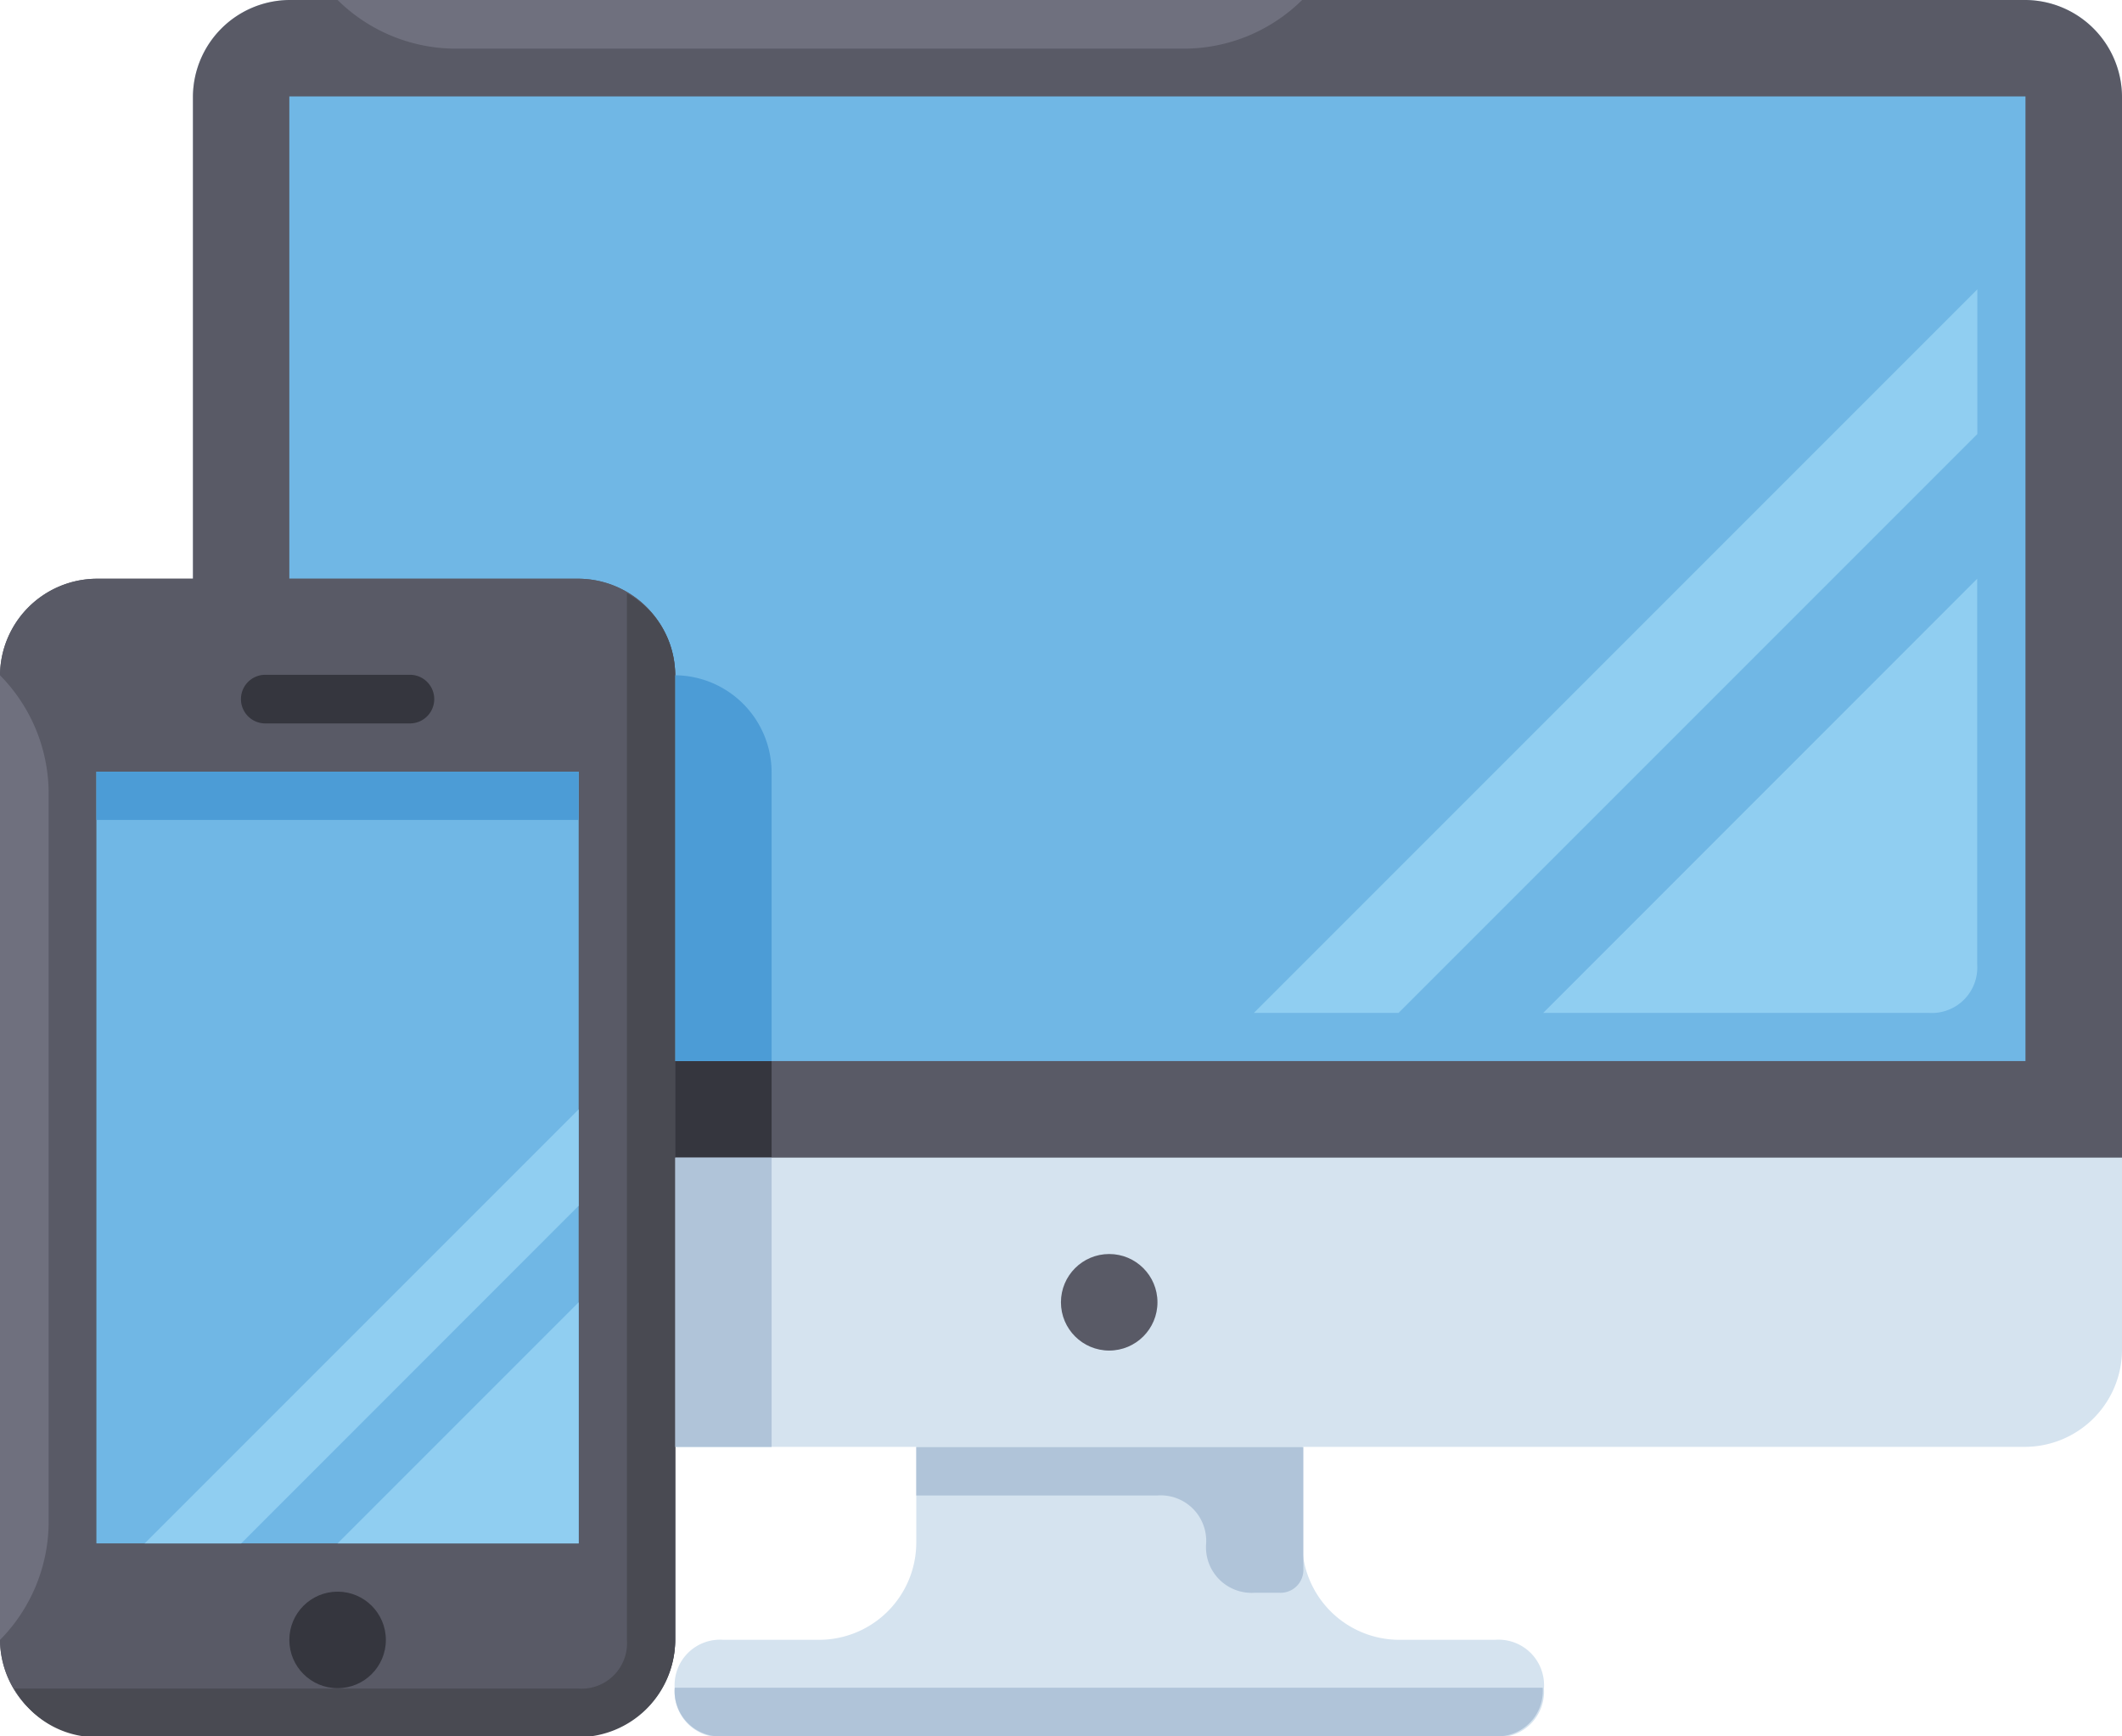 <svg xmlns="http://www.w3.org/2000/svg" viewBox="0 0 174.55 142.81"><defs><style>.cls-1{fill:#d5e3ef;}.cls-2{fill:#b0c4d9;}.cls-3{fill:#595a66;}.cls-4{fill:#70b7e5;}.cls-5{fill:#494a52;}.cls-6{fill:#35363e;}.cls-7{fill:#90cef1;}.cls-8{fill:#4c9cd6;}.cls-9{fill:#6f707e;}</style></defs><g id="Layer_2" data-name="Layer 2"><g id="Layer_1-2" data-name="Layer 1"><path class="cls-1" d="M107.11,126.94V119H75.37v7.93a8,8,0,0,1-7.93,7.94H59.5a3.74,3.74,0,0,0-4,4h0a3.74,3.74,0,0,0,4,4H123a3.74,3.74,0,0,0,4-4h0a3.74,3.74,0,0,0-4-4H115A8,8,0,0,1,107.11,126.94Z"/><path class="cls-2" d="M75.37,119v4H95.21a3.74,3.74,0,0,1,4,4h0a3.75,3.75,0,0,0,4,4h2a1.88,1.88,0,0,0,2-2V119Z"/><path class="cls-2" d="M123,142.81H59.5a3.74,3.74,0,0,1-4-4h71.4A3.74,3.74,0,0,1,123,142.81Z"/><path class="cls-1" d="M166.61,119H23.8a8,8,0,0,1-7.93-7.94V7.93A8,8,0,0,1,23.8,0H166.61a8,8,0,0,1,7.94,7.93V111.07A8,8,0,0,1,166.61,119Z"/><path class="cls-3" d="M174.55,95.21H15.87V7.93A8,8,0,0,1,23.8,0H166.61a8,8,0,0,1,7.94,7.93Z"/><circle class="cls-3" cx="91.24" cy="107.11" r="3.97"/><rect class="cls-4" x="23.8" y="7.93" width="142.81" height="79.34"/><path id="SVGCleanerId_0" data-name="SVGCleanerId 0" class="cls-3" d="M47.6,142.81H7.93A8,8,0,0,1,0,134.88V55.54A8,8,0,0,1,7.93,47.6H47.6a8,8,0,0,1,7.94,7.94v79.34A8,8,0,0,1,47.6,142.81Z"/><path id="SVGCleanerId_0-2" data-name="SVGCleanerId 0" class="cls-3" d="M47.6,142.81H7.93A8,8,0,0,1,0,134.88V55.54A8,8,0,0,1,7.93,47.6H47.6a8,8,0,0,1,7.94,7.94v79.34A8,8,0,0,1,47.6,142.81Z"/><path class="cls-5" d="M51.57,48.79v86.09a3.74,3.74,0,0,1-4,4H1.19a7.68,7.68,0,0,0,6.74,4H47.6a8,8,0,0,0,7.94-7.93V55.54A7.69,7.69,0,0,0,51.57,48.79Z"/><rect class="cls-4" x="7.93" y="63.47" width="39.67" height="63.47"/><circle class="cls-6" cx="27.77" cy="134.88" r="3.97"/><path class="cls-6" d="M33.72,59.5H21.82a2,2,0,1,1,0-4h11.9a2,2,0,1,1,0,4Z"/><polygon class="cls-7" points="47.6 126.94 27.77 126.94 47.6 107.11 47.6 126.94"/><polygon class="cls-7" points="19.84 126.94 47.6 99.17 47.6 91.24 11.9 126.94 19.84 126.94"/><rect class="cls-8" x="7.93" y="63.47" width="39.67" height="3.97"/><path class="cls-9" d="M4,125.36a13.85,13.85,0,0,1-4,9.52H0V55.54H0a13.85,13.85,0,0,1,4,9.52Z"/><path class="cls-7" d="M158.68,83.31H126.94l35.7-35.71V79.34A3.74,3.74,0,0,1,158.68,83.31Z"/><polygon class="cls-7" points="115.04 83.31 162.65 35.7 162.65 23.8 103.14 83.31 115.04 83.31"/><path class="cls-9" d="M37.29,4a13.85,13.85,0,0,1-9.52-4h79.34a13.85,13.85,0,0,1-9.52,4Z"/><rect class="cls-6" x="55.54" y="87.27" width="7.93" height="7.93"/><rect class="cls-2" x="55.54" y="95.21" width="7.93" height="23.8"/><path class="cls-8" d="M63.47,87.27H55.54V55.54h0a8,8,0,0,1,7.93,7.93Z"/></g></g></svg>